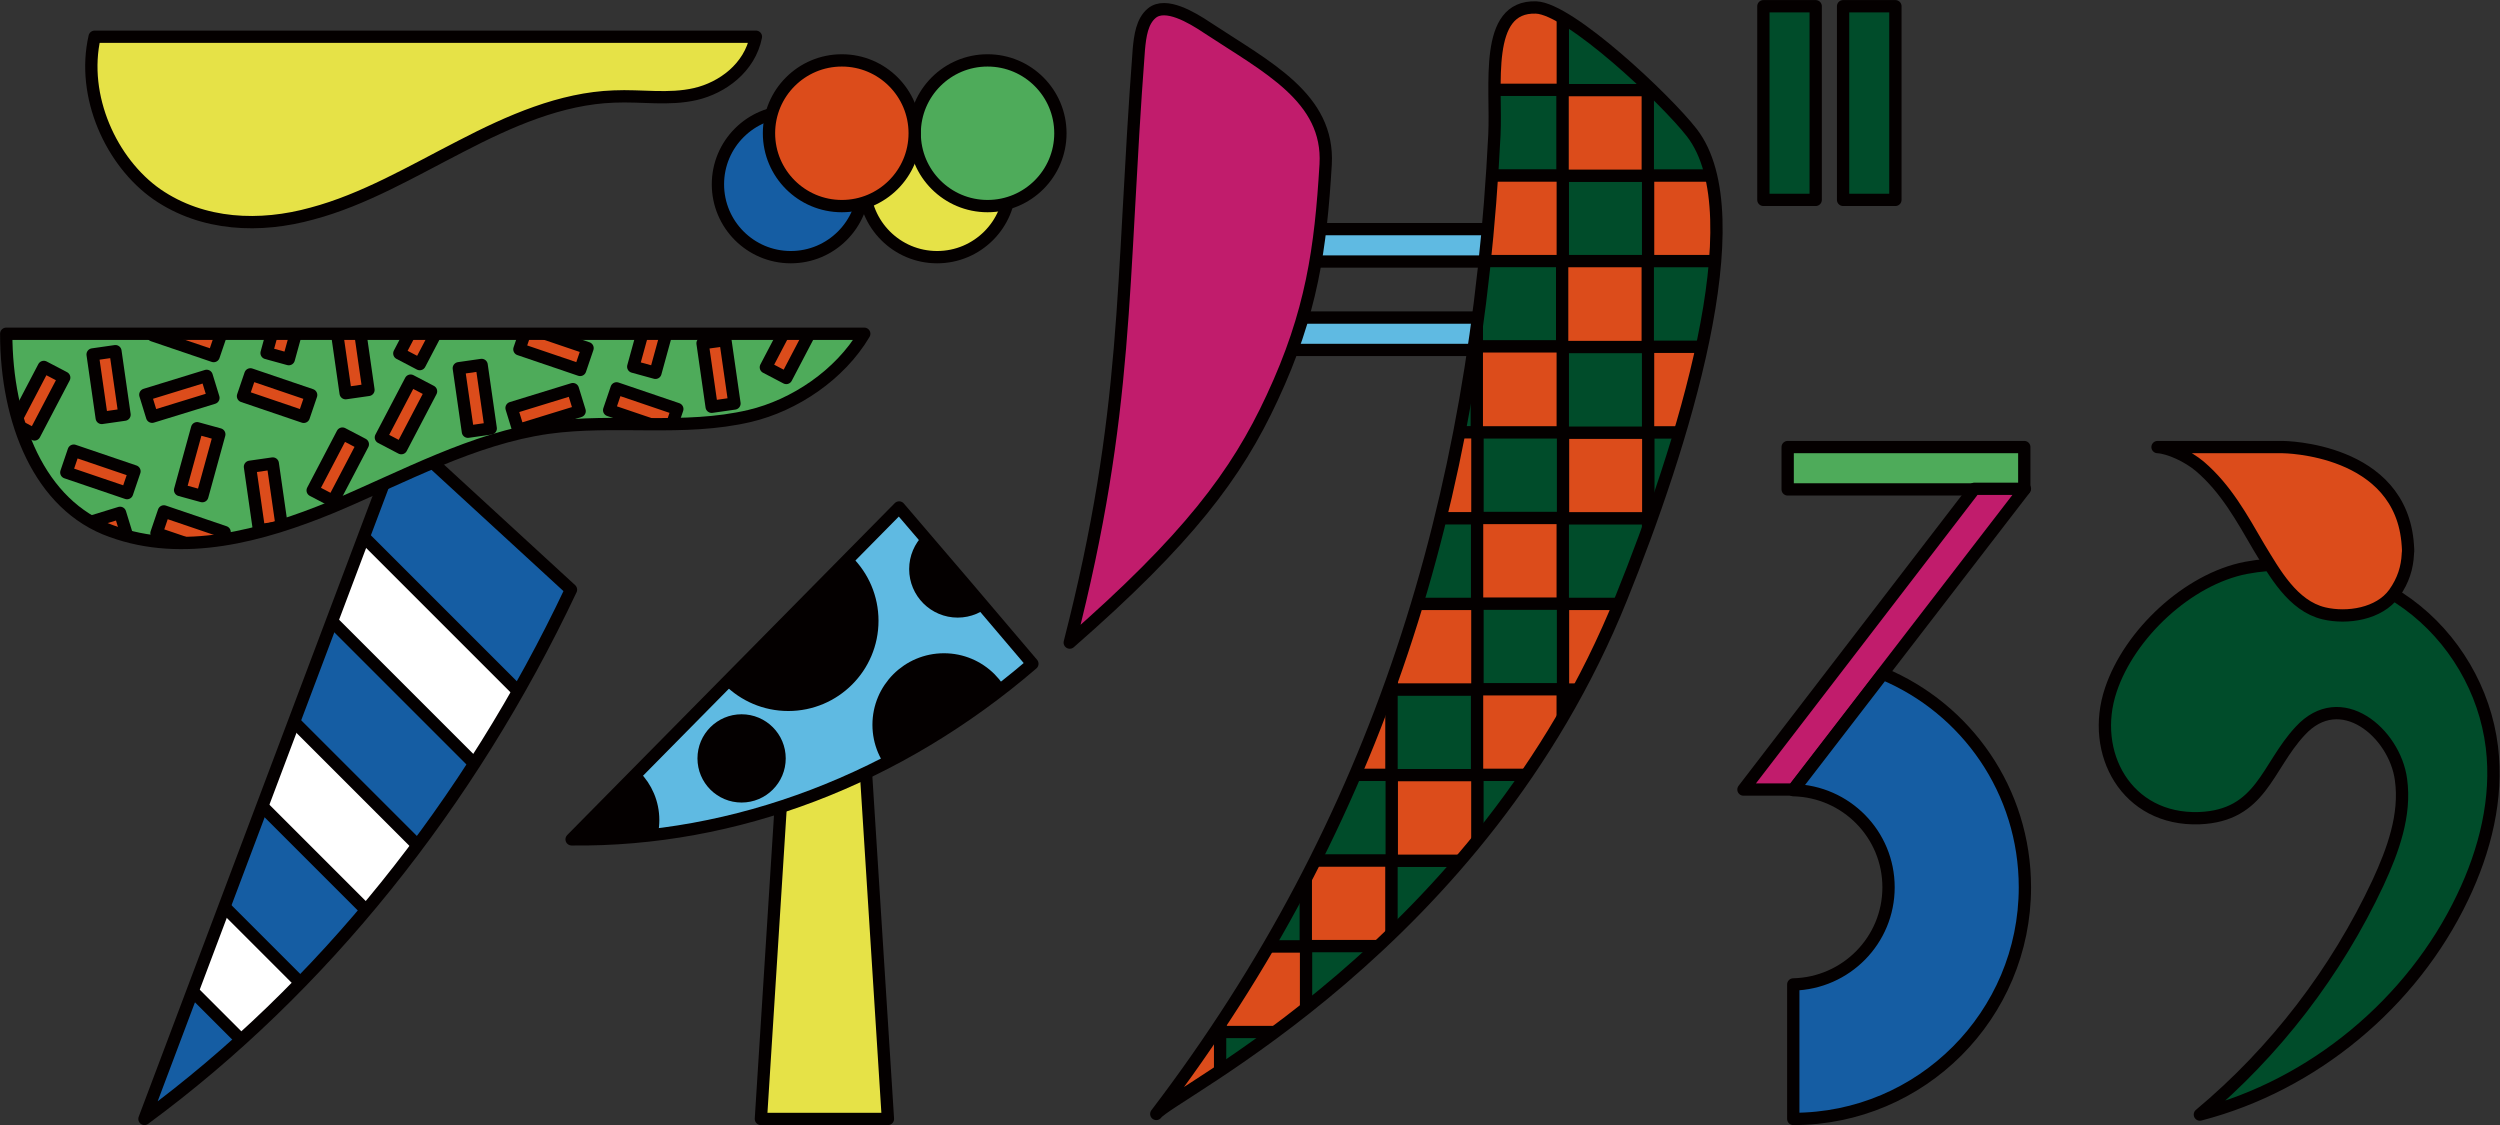 <?xml version="1.0" encoding="utf-8"?>
<!-- Generator: Adobe Illustrator 23.0.6, SVG Export Plug-In . SVG Version: 6.00 Build 0)  -->
<svg version="1.1" id="レイヤー_1" xmlns="http://www.w3.org/2000/svg" xmlns:xlink="http://www.w3.org/1999/xlink" x="0px"
	 y="0px" viewBox="0 0 401.5 180.7" style="enable-background:new 0 0 401.5 180.7;" xml:space="preserve">
<rect x="0" y="0" width="401.5" height="180.7" fill="#333333" stroke="none"/>
<style type="text/css">
	.st0{fill:#E6E247;stroke:#040000;stroke-width:1.976;stroke-linecap:round;stroke-linejoin:round;stroke-miterlimit:10;}
	.st1{clip-path:url(#SVGID_2_);}
	.st2{fill:#FFFFFF;stroke:#040000;stroke-width:1.976;stroke-linecap:round;stroke-linejoin:round;stroke-miterlimit:10;}
	.st3{fill:#5FBAE2;stroke:#040000;stroke-width:1.976;stroke-linecap:round;stroke-linejoin:round;stroke-miterlimit:10;}
	.st4{clip-path:url(#SVGID_4_);}
	.st5{fill:#DC4C1B;stroke:#040000;stroke-width:1.976;stroke-linecap:round;stroke-linejoin:round;stroke-miterlimit:10;}
	.st6{fill:#004C2A;stroke:#040000;stroke-width:1.976;stroke-linecap:round;stroke-linejoin:round;stroke-miterlimit:10;}
	.st7{fill:#C11C6C;stroke:#040000;stroke-width:1.976;stroke-linecap:round;stroke-linejoin:round;stroke-miterlimit:10;}
	.st8{clip-path:url(#SVGID_6_);}
	.st9{fill:#4EAB5A;stroke:#040000;stroke-width:1.976;stroke-linecap:round;stroke-linejoin:round;stroke-miterlimit:10;}
	.st10{fill:#155DA3;stroke:#040000;stroke-width:1.976;stroke-linecap:round;stroke-linejoin:round;stroke-miterlimit:10;}
	
		.st11{clip-path:url(#SVGID_8_);fill:#040000;stroke:#040000;stroke-width:1.976;stroke-linecap:round;stroke-linejoin:round;stroke-miterlimit:10;}
</style>
<polygon class="st0" points="142.6,179.7 122.2,179.7 126.9,105.6 137.9,105.6 "/>
<g>
	<defs>
		<path id="SVGID_1_" d="M91.7,94.7c-16.3,34.5-40.1,64.1-68.5,85L64.6,69.8C73.6,78.1,82.7,86.4,91.7,94.7z"/>
	</defs>
	<use xlink:href="#SVGID_1_"  style="overflow:visible;fill:#155DA3;"/>
	<clipPath id="SVGID_2_">
		<use xlink:href="#SVGID_1_"  style="overflow:visible;"/>
	</clipPath>
	<g class="st1">
		
			<rect x="33.1" y="96.6" transform="matrix(0.707 -0.707 0.707 0.707 -100.531 74.535)" class="st2" width="13.2" height="124"/>
		
			<rect x="51.3" y="73.9" transform="matrix(0.707 -0.707 0.707 0.707 -79.147 80.756)" class="st2" width="13.2" height="124"/>
		
			<rect x="69.5" y="51.2" transform="matrix(0.707 -0.707 0.707 0.707 -57.764 86.976)" class="st2" width="13.2" height="124"/>
	</g>
	
		<use xlink:href="#SVGID_1_"  style="overflow:visible;fill:none;stroke:#040000;stroke-width:1.976;stroke-linecap:round;stroke-linejoin:round;stroke-miterlimit:10;"/>
</g>
<rect x="191.5" y="36.8" class="st3" width="76.1" height="5.2"/>
<rect x="191.5" y="51" class="st3" width="76.1" height="5.2"/>
<g>
	<defs>
		<path id="SVGID_3_" d="M138.8,53.6c-3.9,6.6-11.2,11.5-18.4,13.2c-10.6,2.5-21.6,0.4-32.4,1.9c-12,1.7-23.2,7.9-34.6,12.7
			c-11.4,4.7-24,8.1-35.5,3.9C6.3,81.2,1,67.6,1,53.6c0,0,0,0,19.2,0H138.8z"/>
	</defs>
	<use xlink:href="#SVGID_3_"  style="overflow:visible;fill:#4EAB5A;"/>
	<clipPath id="SVGID_4_">
		<use xlink:href="#SVGID_3_"  style="overflow:visible;"/>
	</clipPath>
	<g class="st4">
		
			<rect x="85.8" y="98.8" transform="matrix(-0.99 0.142 -0.142 -0.99 189.118 194.466)" class="st5" width="3.7" height="10.3"/>
		
			<rect x="75.1" y="93.3" transform="matrix(0.964 0.265 -0.265 0.964 28.883 -16.899)" class="st5" width="3.7" height="10.3"/>
		
			<rect x="97.4" y="94" transform="matrix(-0.886 -0.464 0.464 -0.886 141.121 233.183)" class="st5" width="3.7" height="10.3"/>
		
			<rect x="87.6" y="82.6" transform="matrix(-0.322 0.947 -0.947 -0.322 201.307 31.337)" class="st5" width="3.7" height="10.3"/>
		
			<rect x="60.5" y="80.8" transform="matrix(0.99 -0.142 0.142 0.99 -11.589 9.738)" class="st5" width="3.7" height="10.3"/>
		
			<rect x="71.9" y="82.7" transform="matrix(-0.294 -0.956 0.956 -0.294 11.412 184.108)" class="st5" width="3.7" height="10.3"/>
		
			<rect x="49.4" y="83.4" transform="matrix(0.886 0.464 -0.464 0.886 46.984 -13.666)" class="st5" width="3.7" height="10.3"/>
		
			<rect x="59.2" y="94.8" transform="matrix(0.322 -0.947 0.947 0.322 -53.245 125.651)" class="st5" width="3.7" height="10.3"/>
		
			<rect x="99.7" y="76.8" transform="matrix(-0.99 0.142 -0.142 -0.99 213.66 148.695)" class="st5" width="3.7" height="10.3"/>
		
			<rect x="89" y="71.3" transform="matrix(0.964 0.265 -0.265 0.964 23.542 -21.377)" class="st5" width="3.7" height="10.3"/>
		
			<rect x="111.3" y="72" transform="matrix(-0.886 -0.464 0.464 -0.886 177.562 198.139)" class="st5" width="3.7" height="10.3"/>
		
			<rect x="101.5" y="60.6" transform="matrix(-0.322 0.947 -0.947 -0.322 198.847 -10.92)" class="st5" width="3.7" height="10.3"/>
		
			<rect x="74.4" y="58.8" transform="matrix(0.99 -0.142 0.142 0.99 -8.32 11.49)" class="st5" width="3.7" height="10.3"/>
		
			<rect x="85.8" y="60.7" transform="matrix(-0.294 -0.956 0.956 -0.294 50.439 168.929)" class="st5" width="3.7" height="10.3"/>
		
			<rect x="63.3" y="61.4" transform="matrix(0.886 0.464 -0.464 0.886 38.353 -22.642)" class="st5" width="3.7" height="10.3"/>
		
			<rect x="73.1" y="72.8" transform="matrix(0.322 -0.947 0.947 0.322 -22.976 123.888)" class="st5" width="3.7" height="10.3"/>
		
			<rect x="113.6" y="54.8" transform="matrix(-0.99 0.142 -0.142 -0.99 238.201 102.923)" class="st5" width="3.7" height="10.3"/>
		
			<rect x="103" y="49.3" transform="matrix(0.964 0.265 -0.265 0.964 18.201 -25.855)" class="st5" width="3.7" height="10.3"/>
		
			<rect x="125.2" y="50" transform="matrix(-0.886 -0.464 0.464 -0.886 214.003 163.095)" class="st5" width="3.7" height="10.3"/>
		
			<rect x="115.4" y="38.6" transform="matrix(-0.322 0.947 -0.947 -0.322 196.387 -53.177)" class="st5" width="3.7" height="10.3"/>
		
			<rect x="88.3" y="36.8" transform="matrix(0.99 -0.142 0.142 0.99 -5.052 13.243)" class="st5" width="3.7" height="10.3"/>
		
			<rect x="99.7" y="38.7" transform="matrix(-0.294 -0.956 0.956 -0.294 89.466 153.75)" class="st5" width="3.7" height="10.3"/>
		
			<rect x="77.2" y="39.4" transform="matrix(0.886 0.464 -0.464 0.886 29.722 -31.617)" class="st5" width="3.7" height="10.3"/>
		<rect x="87" y="50.8" transform="matrix(0.322 -0.947 0.947 0.322 7.294 122.126)" class="st5" width="3.7" height="10.3"/>
		
			<rect x="26.9" y="96.6" transform="matrix(-0.99 0.142 -0.142 -0.99 71.714 198.47)" class="st5" width="3.7" height="10.3"/>
		
			<rect x="16.3" y="91.1" transform="matrix(0.964 0.265 -0.265 0.964 26.194 -1.366)" class="st5" width="3.7" height="10.3"/>
		
			<rect x="38.6" y="91.9" transform="matrix(-0.886 -0.464 0.464 -0.886 31.178 201.724)" class="st5" width="3.7" height="10.3"/>
		
			<rect x="28.7" y="80.4" transform="matrix(-0.322 0.947 -0.947 -0.322 121.454 84.158)" class="st5" width="3.7" height="10.3"/>
		<rect x="1.7" y="78.7" transform="matrix(0.99 -0.142 0.142 0.99 -11.875 1.354)" class="st5" width="3.7" height="10.3"/>
		
			<rect x="13" y="80.5" transform="matrix(-0.294 -0.956 0.956 -0.294 -62.615 125.022)" class="st5" width="3.7" height="10.3"/>
		
			<rect x="-9.5" y="81.2" transform="matrix(0.886 0.464 -0.464 0.886 39.236 13.412)" class="st5" width="3.7" height="10.3"/>
		
			<rect x="0.4" y="92.6" transform="matrix(0.322 -0.947 0.947 0.322 -91.082 68.45)" class="st5" width="3.7" height="10.3"/>
		
			<rect x="40.8" y="74.6" transform="matrix(-0.99 0.142 -0.142 -0.99 96.255 152.698)" class="st5" width="3.7" height="10.3"/>
		
			<rect x="30.2" y="69.1" transform="matrix(0.964 0.265 -0.265 0.964 20.852 -5.843)" class="st5" width="3.7" height="10.3"/>
		
			<rect x="52.5" y="69.8" transform="matrix(-0.886 -0.464 0.464 -0.886 67.62 166.68)" class="st5" width="3.7" height="10.3"/>
		
			<rect x="42.6" y="58.4" transform="matrix(-0.322 0.947 -0.947 -0.322 118.993 41.901)" class="st5" width="3.7" height="10.3"/>
		
			<rect x="15.6" y="56.6" transform="matrix(0.99 -0.142 0.142 0.99 -8.606 3.106)" class="st5" width="3.7" height="10.3"/>
		
			<rect x="26.9" y="58.5" transform="matrix(-0.294 -0.956 0.956 -0.294 -23.588 109.843)" class="st5" width="3.7" height="10.3"/>
		<rect x="4.4" y="59.2" transform="matrix(0.886 0.464 -0.464 0.886 30.605 4.437)" class="st5" width="3.7" height="10.3"/>
		
			<rect x="14.3" y="70.6" transform="matrix(0.322 -0.947 0.947 0.322 -60.812 66.687)" class="st5" width="3.7" height="10.3"/>
		
			<rect x="54.7" y="52.6" transform="matrix(-0.99 0.142 -0.142 -0.99 120.796 106.926)" class="st5" width="3.7" height="10.3"/>
		
			<rect x="44.1" y="47.1" transform="matrix(0.964 0.265 -0.265 0.964 15.511 -10.321)" class="st5" width="3.7" height="10.3"/>
		
			<rect x="66.4" y="47.8" transform="matrix(-0.886 -0.464 0.464 -0.886 104.061 131.636)" class="st5" width="3.7" height="10.3"/>
		
			<rect x="56.5" y="36.4" transform="matrix(-0.322 0.947 -0.947 -0.322 116.534 -0.356)" class="st5" width="3.7" height="10.3"/>
		
			<rect x="29.5" y="34.6" transform="matrix(0.99 -0.142 0.142 0.99 -5.338 4.859)" class="st5" width="3.7" height="10.3"/>
		
			<rect x="40.8" y="36.5" transform="matrix(-0.294 -0.956 0.956 -0.294 15.439 94.664)" class="st5" width="3.7" height="10.3"/>
		
			<rect x="18.3" y="37.2" transform="matrix(0.886 0.464 -0.464 0.886 21.974 -4.538)" class="st5" width="3.7" height="10.3"/>
		
			<rect x="28.2" y="48.6" transform="matrix(0.322 -0.947 0.947 0.322 -30.543 64.925)" class="st5" width="3.7" height="10.3"/>
	</g>
	
		<use xlink:href="#SVGID_3_"  style="overflow:visible;fill:none;stroke:#040000;stroke-width:1.976;stroke-linecap:round;stroke-linejoin:round;stroke-miterlimit:10;"/>
</g>
<path class="st0" d="M15.2,5.9h106.2c-1,5-5.4,8.2-9.7,9.2c-4.3,1-8.7,0.2-13.1,0.4c-8.5,0.3-16.7,3.9-24.6,8
	c-7.8,4-15.6,8.6-23.9,10.8c-8.3,2.3-17.5,2-24.9-3.1C17.9,26.1,13,15.5,15.2,5.9z"/>
<rect x="283.2" y="1" class="st6" width="8.4" height="31.1"/>
<rect x="296" y="1" class="st6" width="8.4" height="31.1"/>
<path class="st7" d="M171.8,103.2c19-16.6,26.8-27,32.5-39.3c6.4-13.7,7.8-24.1,8.6-37.5c0.6-10.7-9.4-15.6-19.1-22
	c-2.4-1.6-6.6-4.1-8.8-2.3c-1.6,1.3-1.9,3.7-2.1,5.8C180,46.2,181.4,65.8,171.8,103.2z"/>
<g>
	<defs>
		<path id="SVGID_5_" d="M185.7,178.9c2.2-3.1,52.2-27,74.7-82.9c9.7-24,21.6-61.4,11.3-74.7c-4.2-5.4-19.6-19.9-25-20.1
			c-8.5-0.3-6.3,12.6-6.7,20.5C237.1,80.1,221.5,131.9,185.7,178.9z"/>
	</defs>
	<clipPath id="SVGID_6_">
		<use xlink:href="#SVGID_5_"  style="overflow:visible;"/>
	</clipPath>
	<g class="st8">
		<g>
			<g>
				
					<rect x="250.9" y="28.2" transform="matrix(4.523588e-11 -1 1 4.523588e-11 222.733 292.879)" class="st6" width="13.8" height="13.8"/>
				
					<rect x="250.9" y="14.4" transform="matrix(4.351636e-11 -1 1 4.351636e-11 236.485 279.127)" class="st5" width="13.8" height="13.8"/>
				
					<rect x="250.9" y="0.7" transform="matrix(4.655838e-11 -1 1 4.655838e-11 250.238 265.374)" class="st6" width="13.8" height="13.8"/>
				
					<rect x="250.9" y="-13.1" transform="matrix(4.510354e-11 -1 1 4.510354e-11 263.99 251.622)" class="st5" width="13.8" height="13.8"/>
				
					<rect x="250.9" y="-26.8" transform="matrix(4.430951e-11 -1 1 4.430951e-11 277.743 237.869)" class="st6" width="13.8" height="13.8"/>
				
					<rect x="250.9" y="-40.6" transform="matrix(4.430951e-11 -1 1 4.430951e-11 291.495 224.117)" class="st5" width="13.8" height="13.8"/>
				
					<rect x="250.9" y="-54.3" transform="matrix(4.589668e-11 -1 1 4.589668e-11 305.247 210.365)" class="st6" width="13.8" height="13.8"/>
				
					<rect x="250.9" y="-68.1" transform="matrix(4.510354e-11 -1 1 4.510354e-11 319 196.612)" class="st5" width="13.8" height="13.8"/>
				
					<rect x="237.2" y="41.9" transform="matrix(4.589668e-11 -1 1 4.589668e-11 195.228 292.879)" class="st6" width="13.8" height="13.8"/>
				
					<rect x="237.2" y="28.2" transform="matrix(4.576434e-11 -1 1 4.576434e-11 208.981 279.127)" class="st5" width="13.8" height="13.8"/>
				
					<rect x="237.2" y="14.4" transform="matrix(4.430951e-11 -1 1 4.430951e-11 222.733 265.374)" class="st6" width="13.8" height="13.8"/>
				
					<rect x="237.2" y="0.7" transform="matrix(4.444185e-11 -1 1 4.444185e-11 236.485 251.622)" class="st5" width="13.8" height="13.8"/>
				
					<rect x="237.2" y="-13.1" transform="matrix(4.655838e-11 -1 1 4.655838e-11 250.238 237.869)" class="st6" width="13.8" height="13.8"/>
				
					<rect x="237.2" y="-26.8" transform="matrix(4.430951e-11 -1 1 4.430951e-11 263.99 224.117)" class="st5" width="13.8" height="13.8"/>
				
					<rect x="237.2" y="-40.6" transform="matrix(4.510354e-11 -1 1 4.510354e-11 277.743 210.365)" class="st6" width="13.8" height="13.8"/>
				
					<rect x="237.2" y="-54.3" transform="matrix(4.430951e-11 -1 1 4.430951e-11 291.495 196.612)" class="st5" width="13.8" height="13.8"/>
				
					<rect x="223.4" y="55.7" transform="matrix(4.444185e-11 -1 1 4.444185e-11 167.724 292.879)" class="st6" width="13.8" height="13.8"/>
				
					<rect x="223.4" y="41.9" transform="matrix(4.497120e-11 -1 1 4.497120e-11 181.476 279.127)" class="st5" width="13.8" height="13.8"/>
				
					<rect x="223.4" y="28.2" transform="matrix(4.510354e-11 -1 1 4.510354e-11 195.228 265.374)" class="st6" width="13.8" height="13.8"/>
				
					<rect x="223.4" y="14.4" transform="matrix(4.430951e-11 -1 1 4.430951e-11 208.981 251.622)" class="st5" width="13.8" height="13.8"/>
				
					<rect x="223.4" y="0.7" transform="matrix(4.444185e-11 -1 1 4.444185e-11 222.733 237.869)" class="st6" width="13.8" height="13.8"/>
				
					<rect x="223.4" y="-13.1" transform="matrix(4.655838e-11 -1 1 4.655838e-11 236.485 224.117)" class="st5" width="13.8" height="13.8"/>
				
					<rect x="223.4" y="-26.8" transform="matrix(4.497120e-11 -1 1 4.497120e-11 250.238 210.365)" class="st6" width="13.8" height="13.8"/>
				
					<rect x="223.4" y="-40.6" transform="matrix(4.444185e-11 -1 1 4.444185e-11 263.99 196.612)" class="st5" width="13.8" height="13.8"/>
				
					<rect x="209.7" y="69.5" transform="matrix(4.444185e-11 -1 1 4.444185e-11 140.219 292.879)" class="st6" width="13.8" height="13.8"/>
				
					<rect x="209.7" y="55.7" transform="matrix(4.364870e-11 -1 1 4.364870e-11 153.971 279.127)" class="st5" width="13.8" height="13.8"/>
				
					<rect x="209.7" y="41.9" transform="matrix(4.576434e-11 -1 1 4.576434e-11 167.724 265.374)" class="st6" width="13.8" height="13.8"/>
				
					<rect x="209.7" y="28.2" transform="matrix(4.510354e-11 -1 1 4.510354e-11 181.476 251.622)" class="st5" width="13.8" height="13.8"/>
				
					<rect x="209.7" y="14.4" transform="matrix(4.430951e-11 -1 1 4.430951e-11 195.228 237.869)" class="st6" width="13.8" height="13.8"/>
				
					<rect x="209.7" y="0.7" transform="matrix(4.510354e-11 -1 1 4.510354e-11 208.981 224.117)" class="st5" width="13.8" height="13.8"/>
				
					<rect x="209.7" y="-13.1" transform="matrix(4.430951e-11 -1 1 4.430951e-11 222.733 210.365)" class="st6" width="13.8" height="13.8"/>
				
					<rect x="209.7" y="-26.8" transform="matrix(4.523588e-11 -1 1 4.523588e-11 236.485 196.612)" class="st5" width="13.8" height="13.8"/>
				
					<rect x="195.9" y="83.2" transform="matrix(4.523588e-11 -1 1 4.523588e-11 112.714 292.879)" class="st6" width="13.8" height="13.8"/>
				
					<rect x="195.9" y="69.5" transform="matrix(4.430951e-11 -1 1 4.430951e-11 126.467 279.127)" class="st5" width="13.8" height="13.8"/>
				
					<rect x="195.9" y="55.7" transform="matrix(4.642604e-11 -1 1 4.642604e-11 140.219 265.374)" class="st6" width="13.8" height="13.8"/>
				
					<rect x="195.9" y="41.9" transform="matrix(4.444185e-11 -1 1 4.444185e-11 153.971 251.622)" class="st5" width="13.8" height="13.8"/>
				
					<rect x="195.9" y="28.2" transform="matrix(4.510354e-11 -1 1 4.510354e-11 167.724 237.869)" class="st6" width="13.8" height="13.8"/>
				
					<rect x="195.9" y="14.4" transform="matrix(4.430951e-11 -1 1 4.430951e-11 181.476 224.117)" class="st5" width="13.8" height="13.8"/>
				
					<rect x="195.9" y="0.7" transform="matrix(4.510354e-11 -1 1 4.510354e-11 195.228 210.365)" class="st6" width="13.8" height="13.8"/>
				
					<rect x="195.9" y="-13.1" transform="matrix(4.430951e-11 -1 1 4.430951e-11 208.981 196.612)" class="st5" width="13.8" height="13.8"/>
				
					<rect x="182.2" y="97" transform="matrix(4.510354e-11 -1 1 4.510354e-11 85.21 292.879)" class="st6" width="13.8" height="13.8"/>
				
					<rect x="182.2" y="83.2" transform="matrix(4.430951e-11 -1 1 4.430951e-11 98.962 279.127)" class="st5" width="13.8" height="13.8"/>
				
					<rect x="182.2" y="69.5" transform="matrix(4.430951e-11 -1 1 4.430951e-11 112.714 265.374)" class="st6" width="13.8" height="13.8"/>
				
					<rect x="182.2" y="55.7" transform="matrix(4.589668e-11 -1 1 4.589668e-11 126.467 251.622)" class="st5" width="13.8" height="13.8"/>
				
					<rect x="182.2" y="41.9" transform="matrix(4.430951e-11 -1 1 4.430951e-11 140.219 237.869)" class="st6" width="13.8" height="13.8"/>
				
					<rect x="182.2" y="28.2" transform="matrix(4.444185e-11 -1 1 4.444185e-11 153.971 224.117)" class="st5" width="13.8" height="13.8"/>
				
					<rect x="182.2" y="14.4" transform="matrix(4.576434e-11 -1 1 4.576434e-11 167.724 210.365)" class="st6" width="13.8" height="13.8"/>
				
					<rect x="182.2" y="0.7" transform="matrix(4.510354e-11 -1 1 4.510354e-11 181.476 196.612)" class="st5" width="13.8" height="13.8"/>
			</g>
			<g>
				
					<rect x="250.9" y="138.2" transform="matrix(4.510354e-11 -1 1 4.510354e-11 112.714 402.898)" class="st6" width="13.8" height="13.8"/>
				
					<rect x="250.9" y="124.5" transform="matrix(4.576434e-11 -1 1 4.576434e-11 126.467 389.145)" class="st5" width="13.8" height="13.8"/>
				
					<rect x="250.9" y="110.7" transform="matrix(4.285467e-11 -1 1 4.285467e-11 140.219 375.393)" class="st6" width="13.8" height="13.8"/>
				
					<rect x="250.9" y="97" transform="matrix(4.655838e-11 -1 1 4.655838e-11 153.971 361.641)" class="st5" width="13.8" height="13.8"/>
				
					<rect x="250.9" y="83.2" transform="matrix(4.444185e-11 -1 1 4.444185e-11 167.724 347.888)" class="st6" width="13.8" height="13.8"/>
				
					<rect x="250.9" y="69.5" transform="matrix(4.576434e-11 -1 1 4.576434e-11 181.476 334.136)" class="st5" width="13.8" height="13.8"/>
				
					<rect x="250.9" y="55.7" transform="matrix(4.430951e-11 -1 1 4.430951e-11 195.228 320.384)" class="st6" width="13.8" height="13.8"/>
				
					<rect x="250.9" y="41.9" transform="matrix(4.430951e-11 -1 1 4.430951e-11 208.981 306.631)" class="st5" width="13.8" height="13.8"/>
				
					<rect x="237.2" y="152" transform="matrix(4.430951e-11 -1 1 4.430951e-11 85.21 402.898)" class="st6" width="13.8" height="13.8"/>
				
					<rect x="237.2" y="138.2" transform="matrix(4.523588e-11 -1 1 4.523588e-11 98.962 389.145)" class="st5" width="13.8" height="13.8"/>
				
					<rect x="237.2" y="124.5" transform="matrix(4.430951e-11 -1 1 4.430951e-11 112.714 375.393)" class="st6" width="13.8" height="13.8"/>
				
					<rect x="237.2" y="110.7" transform="matrix(4.430951e-11 -1 1 4.430951e-11 126.467 361.641)" class="st5" width="13.8" height="13.8"/>
				
					<rect x="237.2" y="97" transform="matrix(4.655838e-11 -1 1 4.655838e-11 140.219 347.888)" class="st6" width="13.8" height="13.8"/>
				
					<rect x="237.2" y="83.2" transform="matrix(4.430951e-11 -1 1 4.430951e-11 153.971 334.136)" class="st5" width="13.8" height="13.8"/>
				
					<rect x="237.2" y="69.5" transform="matrix(4.510354e-11 -1 1 4.510354e-11 167.724 320.384)" class="st6" width="13.8" height="13.8"/>
				
					<rect x="237.2" y="55.7" transform="matrix(4.285467e-11 -1 1 4.285467e-11 181.476 306.631)" class="st5" width="13.8" height="13.8"/>
				
					<rect x="223.4" y="165.7" transform="matrix(4.444185e-11 -1 1 4.444185e-11 57.705 402.898)" class="st6" width="13.8" height="13.8"/>
				
					<rect x="223.4" y="152" transform="matrix(4.497120e-11 -1 1 4.497120e-11 71.457 389.145)" class="st5" width="13.8" height="13.8"/>
				
					<rect x="223.4" y="138.2" transform="matrix(4.510354e-11 -1 1 4.510354e-11 85.21 375.393)" class="st6" width="13.8" height="13.8"/>
				
					<rect x="223.4" y="124.5" transform="matrix(4.430951e-11 -1 1 4.430951e-11 98.962 361.641)" class="st5" width="13.8" height="13.8"/>
				
					<rect x="223.4" y="110.7" transform="matrix(4.444185e-11 -1 1 4.444185e-11 112.714 347.888)" class="st6" width="13.8" height="13.8"/>
				
					<rect x="223.4" y="97" transform="matrix(4.576434e-11 -1 1 4.576434e-11 126.467 334.136)" class="st5" width="13.8" height="13.8"/>
				
					<rect x="223.4" y="83.2" transform="matrix(4.444185e-11 -1 1 4.444185e-11 140.219 320.384)" class="st6" width="13.8" height="13.8"/>
				
					<rect x="223.4" y="69.5" transform="matrix(4.576434e-11 -1 1 4.576434e-11 153.971 306.631)" class="st5" width="13.8" height="13.8"/>
				
					<rect x="209.7" y="179.5" transform="matrix(4.430951e-11 -1 1 4.430951e-11 30.2 402.898)" class="st6" width="13.8" height="13.8"/>
				
					<rect x="209.7" y="165.7" transform="matrix(4.444185e-11 -1 1 4.444185e-11 43.953 389.145)" class="st5" width="13.8" height="13.8"/>
				
					<rect x="209.7" y="152" transform="matrix(4.497120e-11 -1 1 4.497120e-11 57.705 375.393)" class="st6" width="13.8" height="13.8"/>
				
					<rect x="209.7" y="138.2" transform="matrix(4.510354e-11 -1 1 4.510354e-11 71.457 361.641)" class="st5" width="13.8" height="13.8"/>
				
					<rect x="209.7" y="124.5" transform="matrix(4.510354e-11 -1 1 4.510354e-11 85.21 347.888)" class="st6" width="13.8" height="13.8"/>
				
					<rect x="209.7" y="110.7" transform="matrix(4.444185e-11 -1 1 4.444185e-11 98.962 334.136)" class="st5" width="13.8" height="13.8"/>
				
					<rect x="209.7" y="97" transform="matrix(4.430951e-11 -1 1 4.430951e-11 112.714 320.384)" class="st6" width="13.8" height="13.8"/>
				
					<rect x="209.7" y="83.2" transform="matrix(4.642604e-11 -1 1 4.642604e-11 126.467 306.631)" class="st5" width="13.8" height="13.8"/>
				
					<rect x="195.9" y="193.2" transform="matrix(4.510354e-11 -1 1 4.510354e-11 2.695 402.898)" class="st6" width="13.8" height="13.8"/>
				
					<rect x="195.9" y="179.5" transform="matrix(4.364870e-11 -1 1 4.364870e-11 16.448 389.145)" class="st5" width="13.8" height="13.8"/>
				
					<rect x="195.9" y="165.7" transform="matrix(4.576434e-11 -1 1 4.576434e-11 30.2 375.393)" class="st6" width="13.8" height="13.8"/>
				
					<rect x="195.9" y="152" transform="matrix(4.497120e-11 -1 1 4.497120e-11 43.953 361.641)" class="st5" width="13.8" height="13.8"/>
				
					<rect x="195.9" y="138.2" transform="matrix(4.444185e-11 -1 1 4.444185e-11 57.705 347.888)" class="st6" width="13.8" height="13.8"/>
				
					<rect x="195.9" y="124.5" transform="matrix(4.655838e-11 -1 1 4.655838e-11 71.457 334.136)" class="st5" width="13.8" height="13.8"/>
				
					<rect x="195.9" y="110.7" transform="matrix(4.430951e-11 -1 1 4.430951e-11 85.21 320.384)" class="st6" width="13.8" height="13.8"/>
				
					<rect x="195.9" y="97" transform="matrix(4.430951e-11 -1 1 4.430951e-11 98.962 306.631)" class="st5" width="13.8" height="13.8"/>
				
					<rect x="182.2" y="207" transform="matrix(4.510354e-11 -1 1 4.510354e-11 -24.809 402.898)" class="st6" width="13.8" height="13.8"/>
				
					<rect x="182.2" y="193.2" transform="matrix(4.444185e-11 -1 1 4.444185e-11 -11.057 389.145)" class="st5" width="13.8" height="13.8"/>
				
					<rect x="182.2" y="179.5" transform="matrix(4.497120e-11 -1 1 4.497120e-11 2.695 375.393)" class="st6" width="13.8" height="13.8"/>
				
					<rect x="182.2" y="165.7" transform="matrix(4.510354e-11 -1 1 4.510354e-11 16.448 361.641)" class="st5" width="13.8" height="13.8"/>
				
					<rect x="182.2" y="152" transform="matrix(4.430951e-11 -1 1 4.430951e-11 30.2 347.888)" class="st6" width="13.8" height="13.8"/>
				
					<rect x="182.2" y="138.2" transform="matrix(4.444185e-11 -1 1 4.444185e-11 43.953 334.136)" class="st5" width="13.8" height="13.8"/>
				
					<rect x="182.2" y="124.5" transform="matrix(4.576434e-11 -1 1 4.576434e-11 57.705 320.384)" class="st6" width="13.8" height="13.8"/>
				
					<rect x="182.2" y="110.7" transform="matrix(4.510354e-11 -1 1 4.510354e-11 71.457 306.631)" class="st5" width="13.8" height="13.8"/>
			</g>
		</g>
		<g>
			<g>
				
					<rect x="333.4" y="28.2" transform="matrix(4.497120e-11 -1 1 4.497120e-11 305.247 375.393)" class="st6" width="13.8" height="13.8"/>
				
					<rect x="333.4" y="14.4" transform="matrix(4.444185e-11 -1 1 4.444185e-11 319 361.641)" class="st5" width="13.8" height="13.8"/>
				
					<rect x="333.4" y="0.7" transform="matrix(4.444185e-11 -1 1 4.444185e-11 332.752 347.888)" class="st6" width="13.8" height="13.8"/>
				
					<rect x="333.4" y="-13.1" transform="matrix(4.642604e-11 -1 1 4.642604e-11 346.504 334.136)" class="st5" width="13.8" height="13.8"/>
				
					<rect x="333.4" y="-26.8" transform="matrix(4.430951e-11 -1 1 4.430951e-11 360.257 320.384)" class="st6" width="13.8" height="13.8"/>
				
					<rect x="333.4" y="-40.6" transform="matrix(4.444185e-11 -1 1 4.444185e-11 374.009 306.631)" class="st5" width="13.8" height="13.8"/>
				
					<rect x="333.4" y="-54.3" transform="matrix(4.576434e-11 -1 1 4.576434e-11 387.761 292.879)" class="st6" width="13.8" height="13.8"/>
				
					<rect x="333.4" y="-68.1" transform="matrix(4.444185e-11 -1 1 4.444185e-11 401.514 279.127)" class="st5" width="13.8" height="13.8"/>
				
					<rect x="319.7" y="41.9" transform="matrix(4.655838e-11 -1 1 4.655838e-11 277.743 375.393)" class="st6" width="13.8" height="13.8"/>
				
					<rect x="319.7" y="28.2" transform="matrix(4.497120e-11 -1 1 4.497120e-11 291.495 361.641)" class="st5" width="13.8" height="13.8"/>
				
					<rect x="319.7" y="14.4" transform="matrix(4.444185e-11 -1 1 4.444185e-11 305.247 347.888)" class="st6" width="13.8" height="13.8"/>
				
					<rect x="319.7" y="0.7" transform="matrix(4.430951e-11 -1 1 4.430951e-11 319 334.136)" class="st5" width="13.8" height="13.8"/>
				
					<rect x="319.7" y="-13.1" transform="matrix(4.655838e-11 -1 1 4.655838e-11 332.752 320.384)" class="st6" width="13.8" height="13.8"/>
				
					<rect x="319.7" y="-26.8" transform="matrix(4.364870e-11 -1 1 4.364870e-11 346.504 306.631)" class="st5" width="13.8" height="13.8"/>
				
					<rect x="319.7" y="-40.6" transform="matrix(4.576434e-11 -1 1 4.576434e-11 360.257 292.879)" class="st6" width="13.8" height="13.8"/>
				
					<rect x="319.7" y="-54.3" transform="matrix(4.430951e-11 -1 1 4.430951e-11 374.009 279.127)" class="st5" width="13.8" height="13.8"/>
				
					<rect x="305.9" y="55.7" transform="matrix(4.510354e-11 -1 1 4.510354e-11 250.238 375.393)" class="st6" width="13.8" height="13.8"/>
				
					<rect x="305.9" y="41.9" transform="matrix(4.510354e-11 -1 1 4.510354e-11 263.99 361.641)" class="st5" width="13.8" height="13.8"/>
				
					<rect x="305.9" y="28.2" transform="matrix(4.285467e-11 -1 1 4.285467e-11 277.743 347.888)" class="st6" width="13.8" height="13.8"/>
				
					<rect x="305.9" y="14.4" transform="matrix(4.655838e-11 -1 1 4.655838e-11 291.495 334.136)" class="st5" width="13.8" height="13.8"/>
				
					<rect x="305.9" y="0.7" transform="matrix(4.497120e-11 -1 1 4.497120e-11 305.247 320.384)" class="st6" width="13.8" height="13.8"/>
				
					<rect x="305.9" y="-13.1" transform="matrix(4.364870e-11 -1 1 4.364870e-11 319 306.631)" class="st5" width="13.8" height="13.8"/>
				
					<rect x="305.9" y="-26.8" transform="matrix(4.523588e-11 -1 1 4.523588e-11 332.752 292.879)" class="st6" width="13.8" height="13.8"/>
				
					<rect x="305.9" y="-40.6" transform="matrix(4.642604e-11 -1 1 4.642604e-11 346.504 279.127)" class="st5" width="13.8" height="13.8"/>
				
					<rect x="292.2" y="69.5" transform="matrix(4.444185e-11 -1 1 4.444185e-11 222.733 375.393)" class="st6" width="13.8" height="13.8"/>
				
					<rect x="292.2" y="55.7" transform="matrix(4.430951e-11 -1 1 4.430951e-11 236.485 361.641)" class="st5" width="13.8" height="13.8"/>
				
					<rect x="292.2" y="41.9" transform="matrix(4.430951e-11 -1 1 4.430951e-11 250.238 347.888)" class="st6" width="13.8" height="13.8"/>
				
					<rect x="292.2" y="28.2" transform="matrix(4.523588e-11 -1 1 4.523588e-11 263.99 334.136)" class="st5" width="13.8" height="13.8"/>
				
					<rect x="292.2" y="14.4" transform="matrix(4.642604e-11 -1 1 4.642604e-11 277.743 320.384)" class="st6" width="13.8" height="13.8"/>
				
					<rect x="292.2" y="0.7" transform="matrix(4.430951e-11 -1 1 4.430951e-11 291.495 306.631)" class="st5" width="13.8" height="13.8"/>
				
					<rect x="292.2" y="-13.1" transform="matrix(4.444185e-11 -1 1 4.444185e-11 305.247 292.879)" class="st6" width="13.8" height="13.8"/>
				
					<rect x="292.2" y="-26.8" transform="matrix(4.576434e-11 -1 1 4.576434e-11 319 279.127)" class="st5" width="13.8" height="13.8"/>
				
					<rect x="278.4" y="83.2" transform="matrix(4.510354e-11 -1 1 4.510354e-11 195.228 375.393)" class="st6" width="13.8" height="13.8"/>
				
					<rect x="278.4" y="69.5" transform="matrix(4.510354e-11 -1 1 4.510354e-11 208.981 361.641)" class="st5" width="13.8" height="13.8"/>
				
					<rect x="278.4" y="55.7" transform="matrix(4.576434e-11 -1 1 4.576434e-11 222.733 347.888)" class="st6" width="13.8" height="13.8"/>
				
					<rect x="278.4" y="41.9" transform="matrix(4.364870e-11 -1 1 4.364870e-11 236.485 334.136)" class="st5" width="13.8" height="13.8"/>
				
					<rect x="278.4" y="28.2" transform="matrix(4.430951e-11 -1 1 4.430951e-11 250.238 320.384)" class="st6" width="13.8" height="13.8"/>
				
					<rect x="278.4" y="14.4" transform="matrix(4.430951e-11 -1 1 4.430951e-11 263.99 306.631)" class="st5" width="13.8" height="13.8"/>
				
					<rect x="278.4" y="0.7" transform="matrix(4.655838e-11 -1 1 4.655838e-11 277.743 292.879)" class="st6" width="13.8" height="13.8"/>
				
					<rect x="278.4" y="-13.1" transform="matrix(4.444185e-11 -1 1 4.444185e-11 291.495 279.127)" class="st5" width="13.8" height="13.8"/>
				
					<rect x="264.7" y="97" transform="matrix(4.444185e-11 -1 1 4.444185e-11 167.724 375.393)" class="st6" width="13.8" height="13.8"/>
				
					<rect x="264.7" y="83.2" transform="matrix(4.497120e-11 -1 1 4.497120e-11 181.476 361.641)" class="st5" width="13.8" height="13.8"/>
				
					<rect x="264.7" y="69.5" transform="matrix(4.444185e-11 -1 1 4.444185e-11 195.228 347.888)" class="st6" width="13.8" height="13.8"/>
				
					<rect x="264.7" y="55.7" transform="matrix(4.510354e-11 -1 1 4.510354e-11 208.981 334.136)" class="st5" width="13.8" height="13.8"/>
				
					<rect x="264.7" y="41.9" transform="matrix(4.510354e-11 -1 1 4.510354e-11 222.733 320.384)" class="st6" width="13.8" height="13.8"/>
				
					<rect x="264.7" y="28.2" transform="matrix(4.576434e-11 -1 1 4.576434e-11 236.485 306.631)" class="st5" width="13.8" height="13.8"/>
				
					<rect x="264.7" y="14.4" transform="matrix(4.444185e-11 -1 1 4.444185e-11 250.238 292.879)" class="st6" width="13.8" height="13.8"/>
				
					<rect x="264.7" y="0.7" transform="matrix(4.497120e-11 -1 1 4.497120e-11 263.99 279.127)" class="st5" width="13.8" height="13.8"/>
			</g>
			<g>
				
					<rect x="333.4" y="138.2" transform="matrix(4.444185e-11 -1 1 4.444185e-11 195.228 485.412)" class="st6" width="13.8" height="13.8"/>
				
					<rect x="333.4" y="124.5" transform="matrix(4.430951e-11 -1 1 4.430951e-11 208.981 471.659)" class="st5" width="13.8" height="13.8"/>
				
					<rect x="333.4" y="110.7" transform="matrix(4.576434e-11 -1 1 4.576434e-11 222.733 457.907)" class="st6" width="13.8" height="13.8"/>
				
					<rect x="333.4" y="97" transform="matrix(4.589668e-11 -1 1 4.589668e-11 236.485 444.155)" class="st5" width="13.8" height="13.8"/>
				
					<rect x="333.4" y="83.2" transform="matrix(4.430951e-11 -1 1 4.430951e-11 250.238 430.402)" class="st6" width="13.8" height="13.8"/>
				
					<rect x="333.4" y="69.5" transform="matrix(4.430951e-11 -1 1 4.430951e-11 263.99 416.65)" class="st5" width="13.8" height="13.8"/>
				
					<rect x="333.4" y="55.7" transform="matrix(4.576434e-11 -1 1 4.576434e-11 277.743 402.898)" class="st6" width="13.8" height="13.8"/>
				
					<rect x="333.4" y="41.9" transform="matrix(4.444185e-11 -1 1 4.444185e-11 291.495 389.145)" class="st5" width="13.8" height="13.8"/>
				
					<rect x="319.7" y="152" transform="matrix(4.444185e-11 -1 1 4.444185e-11 167.724 485.412)" class="st6" width="13.8" height="13.8"/>
				
					<rect x="319.7" y="138.2" transform="matrix(4.510354e-11 -1 1 4.510354e-11 181.476 471.659)" class="st5" width="13.8" height="13.8"/>
				
					<rect x="319.7" y="124.5" transform="matrix(4.430951e-11 -1 1 4.430951e-11 195.228 457.907)" class="st6" width="13.8" height="13.8"/>
				
					<rect x="319.7" y="110.7" transform="matrix(4.444185e-11 -1 1 4.444185e-11 208.981 444.155)" class="st5" width="13.8" height="13.8"/>
				
					<rect x="319.7" y="97" transform="matrix(4.576434e-11 -1 1 4.576434e-11 222.733 430.402)" class="st6" width="13.8" height="13.8"/>
				
					<rect x="319.7" y="83.2" transform="matrix(4.430951e-11 -1 1 4.430951e-11 236.485 416.65)" class="st5" width="13.8" height="13.8"/>
				
					<rect x="319.7" y="69.5" transform="matrix(4.589668e-11 -1 1 4.589668e-11 250.238 402.898)" class="st6" width="13.8" height="13.8"/>
				
					<rect x="319.7" y="55.7" transform="matrix(4.285467e-11 -1 1 4.285467e-11 263.99 389.145)" class="st5" width="13.8" height="13.8"/>
				
					<rect x="305.9" y="165.7" transform="matrix(4.364870e-11 -1 1 4.364870e-11 140.219 485.412)" class="st6" width="13.8" height="13.8"/>
				
					<rect x="305.9" y="152" transform="matrix(4.430951e-11 -1 1 4.430951e-11 153.971 471.659)" class="st5" width="13.8" height="13.8"/>
				
					<rect x="305.9" y="138.2" transform="matrix(4.642604e-11 -1 1 4.642604e-11 167.724 457.907)" class="st6" width="13.8" height="13.8"/>
				
					<rect x="305.9" y="124.5" transform="matrix(4.444185e-11 -1 1 4.444185e-11 181.476 444.155)" class="st5" width="13.8" height="13.8"/>
				
					<rect x="305.9" y="110.7" transform="matrix(4.510354e-11 -1 1 4.510354e-11 195.228 430.402)" class="st6" width="13.8" height="13.8"/>
				
					<rect x="305.9" y="97" transform="matrix(4.364870e-11 -1 1 4.364870e-11 208.981 416.65)" class="st5" width="13.8" height="13.8"/>
				
					<rect x="305.9" y="83.2" transform="matrix(4.576434e-11 -1 1 4.576434e-11 222.733 402.898)" class="st6" width="13.8" height="13.8"/>
				
					<rect x="305.9" y="69.5" transform="matrix(4.510354e-11 -1 1 4.510354e-11 236.485 389.145)" class="st5" width="13.8" height="13.8"/>
				
					<rect x="292.2" y="179.5" transform="matrix(4.364870e-11 -1 1 4.364870e-11 112.714 485.412)" class="st6" width="13.8" height="13.8"/>
				
					<rect x="292.2" y="165.7" transform="matrix(4.444185e-11 -1 1 4.444185e-11 126.467 471.659)" class="st5" width="13.8" height="13.8"/>
				
					<rect x="292.2" y="152" transform="matrix(4.497120e-11 -1 1 4.497120e-11 140.219 457.907)" class="st6" width="13.8" height="13.8"/>
				
					<rect x="292.2" y="138.2" transform="matrix(4.576434e-11 -1 1 4.576434e-11 153.971 444.155)" class="st5" width="13.8" height="13.8"/>
				
					<rect x="292.2" y="124.5" transform="matrix(4.523588e-11 -1 1 4.523588e-11 167.724 430.402)" class="st6" width="13.8" height="13.8"/>
				
					<rect x="292.2" y="110.7" transform="matrix(4.430951e-11 -1 1 4.430951e-11 181.476 416.65)" class="st5" width="13.8" height="13.8"/>
				
					<rect x="292.2" y="97" transform="matrix(4.430951e-11 -1 1 4.430951e-11 195.228 402.898)" class="st6" width="13.8" height="13.8"/>
				
					<rect x="292.2" y="83.2" transform="matrix(4.576434e-11 -1 1 4.576434e-11 208.981 389.145)" class="st5" width="13.8" height="13.8"/>
				
					<rect x="278.4" y="193.2" transform="matrix(4.510354e-11 -1 1 4.510354e-11 85.21 485.412)" class="st6" width="13.8" height="13.8"/>
				
					<rect x="278.4" y="179.5" transform="matrix(4.510354e-11 -1 1 4.510354e-11 98.962 471.659)" class="st5" width="13.8" height="13.8"/>
				
					<rect x="278.4" y="165.7" transform="matrix(4.430951e-11 -1 1 4.430951e-11 112.714 457.907)" class="st6" width="13.8" height="13.8"/>
				
					<rect x="278.4" y="152" transform="matrix(4.510354e-11 -1 1 4.510354e-11 126.467 444.155)" class="st5" width="13.8" height="13.8"/>
				
					<rect x="278.4" y="138.2" transform="matrix(4.444185e-11 -1 1 4.444185e-11 140.219 430.402)" class="st6" width="13.8" height="13.8"/>
				
					<rect x="278.4" y="124.5" transform="matrix(4.576434e-11 -1 1 4.576434e-11 153.971 416.65)" class="st5" width="13.8" height="13.8"/>
				
					<rect x="278.4" y="110.7" transform="matrix(4.497120e-11 -1 1 4.497120e-11 167.724 402.898)" class="st6" width="13.8" height="13.8"/>
				
					<rect x="278.4" y="97" transform="matrix(4.444185e-11 -1 1 4.444185e-11 181.476 389.145)" class="st5" width="13.8" height="13.8"/>
				
					<rect x="264.7" y="207" transform="matrix(4.444185e-11 -1 1 4.444185e-11 57.705 485.412)" class="st6" width="13.8" height="13.8"/>
				
					<rect x="264.7" y="193.2" transform="matrix(4.510354e-11 -1 1 4.510354e-11 71.457 471.659)" class="st5" width="13.8" height="13.8"/>
				
					<rect x="264.7" y="179.5" transform="matrix(4.430951e-11 -1 1 4.430951e-11 85.21 457.907)" class="st6" width="13.8" height="13.8"/>
				
					<rect x="264.7" y="165.7" transform="matrix(4.576434e-11 -1 1 4.576434e-11 98.962 444.155)" class="st5" width="13.8" height="13.8"/>
				
					<rect x="264.7" y="152" transform="matrix(4.444185e-11 -1 1 4.444185e-11 112.714 430.402)" class="st6" width="13.8" height="13.8"/>
				
					<rect x="264.7" y="138.2" transform="matrix(4.576434e-11 -1 1 4.576434e-11 126.467 416.65)" class="st5" width="13.8" height="13.8"/>
				
					<rect x="264.7" y="124.5" transform="matrix(4.444185e-11 -1 1 4.444185e-11 140.219 402.898)" class="st6" width="13.8" height="13.8"/>
				
					<rect x="264.7" y="110.7" transform="matrix(4.497120e-11 -1 1 4.497120e-11 153.971 389.145)" class="st5" width="13.8" height="13.8"/>
			</g>
		</g>
	</g>
	
		<use xlink:href="#SVGID_5_"  style="overflow:visible;fill:none;stroke:#040000;stroke-width:1.976;stroke-linecap:round;stroke-linejoin:round;stroke-miterlimit:10;"/>
</g>
<path class="st6" d="M360.7,91.2c9-1.7,18.6,0.4,26,5.8c7.4,5.4,12.4,13.9,13.5,23c1,8.2-1.1,16.6-4.7,24.1
	c-8.1,17-24,30.2-42.2,34.9c12.1-10.1,21.9-22.9,28.6-37.2c2.4-5.2,4.5-10.9,3.7-16.6c-1-7.5-9.7-14.9-16.2-7.8
	c-5.4,5.8-6.2,13.6-16.2,14c-11.7,0.4-17.6-10.5-14.2-20.6C342,101.8,351.4,93,360.7,91.2z"/>
<rect x="287.1" y="71.8" class="st9" width="38" height="6.8"/>
<polygon class="st7" points="280,126.8 317.1,78.5 325.2,78.5 288,126.8 "/>
<path class="st10" d="M325.2,142.5c0,20.5-16.6,37.2-37.2,37.2v-21.6c8.5-0.2,15.3-7.1,15.3-15.6c0-8.5-6.8-15.4-15.3-15.6
	l14.4-18.7C315.8,113.8,325.2,127,325.2,142.5z"/>
<path class="st5" d="M353.3,74.9c-1.9-1.6-4.9-3-6.8-3.1c2.5,0,5.1,0,7.7,0h12.4c0,0,19.1,0.1,20.1,15.8c0,0.4,0.1,0.8,0,1.3
	c0,0,0,0.1,0,0.1l0,0c-0.1,2.1-0.7,4.2-2.2,6.3c-2.4,3.3-7.5,4.1-11.3,3.2c-5-1.2-7.9-6.5-10.4-10.6C360,83.1,357.5,78.5,353.3,74.9
	z"/>
<circle class="st0" cx="150.5" cy="29.6" r="11.7"/>
<circle class="st9" cx="158.6" cy="21.4" r="11.7"/>
<circle class="st10" cx="127" cy="29.6" r="11.7"/>
<circle class="st5" cx="135.2" cy="21.4" r="11.7"/>
<g>
	<defs>
		<path id="SVGID_7_" d="M165.8,106.6c-21.5,18.5-47.7,28.5-74,28.2l52.6-53.3C151.6,89.9,158.7,98.2,165.8,106.6z"/>
	</defs>
	<use xlink:href="#SVGID_7_"  style="overflow:visible;fill:#5FBAE2;"/>
	<clipPath id="SVGID_8_">
		<use xlink:href="#SVGID_7_"  style="overflow:visible;"/>
	</clipPath>
	<circle class="st11" cx="126.6" cy="99.7" r="13.5"/>
	<circle class="st11" cx="151.6" cy="116.4" r="10.5"/>
	<circle class="st11" cx="119.1" cy="121.8" r="6.1"/>
	<circle class="st11" cx="94.9" cy="131.7" r="10"/>
	<circle class="st11" cx="153.8" cy="91.4" r="6.8"/>
	
		<use xlink:href="#SVGID_7_"  style="overflow:visible;fill:none;stroke:#040000;stroke-width:1.976;stroke-linecap:round;stroke-linejoin:round;stroke-miterlimit:10;"/>
</g>
</svg>
